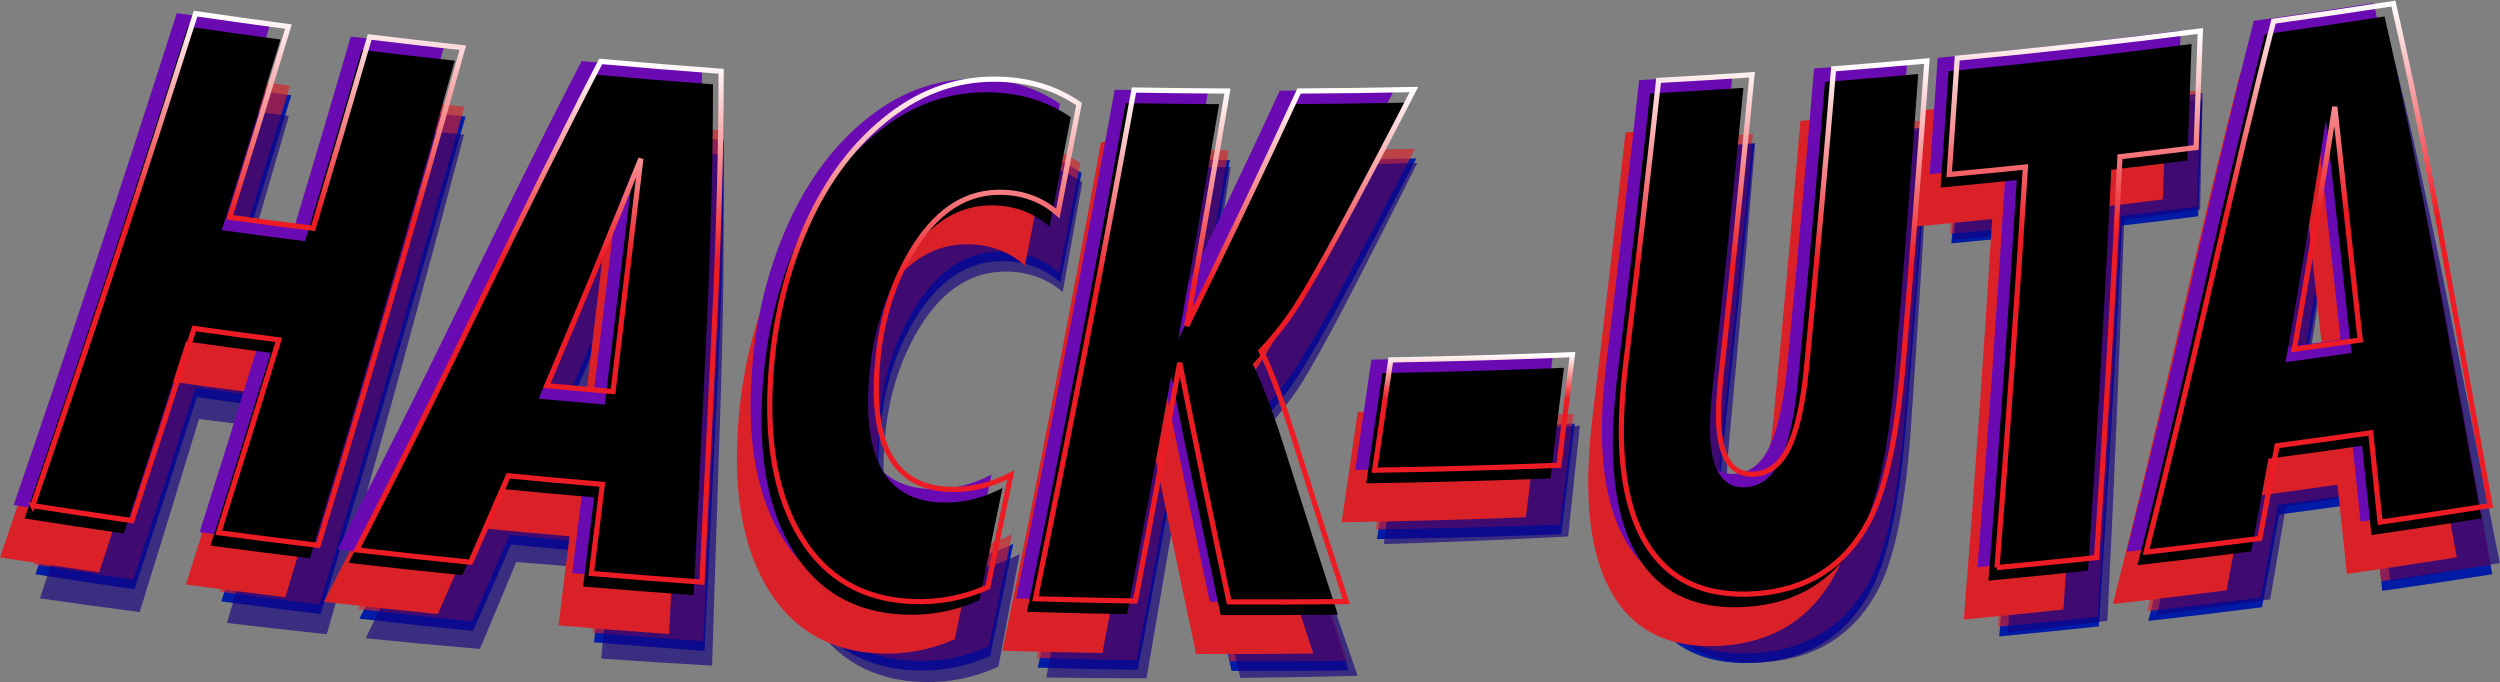 <svg width="2403" height="656" viewBox="0 0 2403 656" fill="none" xmlns="http://www.w3.org/2000/svg">
<rect x="0" y="0" width="2403" height="656" fill="#808080" stroke="none"/>
<path d="M34.024 551.97C88.104 394.803 140.353 237.187 190.765 79.141C220.478 83.5 250.215 87.665 279.97 91.64C261.415 152.786 242.589 213.872 223.491 274.893C250.192 278.579 276.904 282.117 303.634 285.508C322.047 224.274 340.188 162.981 358.057 101.635C387.847 105.28 417.648 108.73 447.468 111.99C402.916 271.78 356.515 431.215 308.271 590.26C276.408 586.403 244.562 582.344 212.74 578.085C232.299 516.373 251.574 454.601 270.577 392.771C243.446 389.262 216.332 385.594 189.229 381.784C169.535 443.401 149.563 504.954 129.313 566.436C97.526 561.817 65.769 556.997 34.024 551.97Z" fill="#001BA5"/>
<path d="M345.425 594.649C384.749 518.216 423.122 441.494 460.55 364.493C505.002 273.074 544.568 193.244 579.964 125.211C618.532 128.696 657.118 131.857 695.721 134.704C695.656 210.026 693.323 295.403 688.579 390.828C684.71 469.116 680.9 547.415 677.143 625.709C641.694 623.175 606.257 620.399 570.843 617.362C574.387 588.813 577.926 560.258 581.446 531.708C551.302 529.138 521.175 526.392 491.061 523.456C479.075 551.172 466.983 578.865 454.79 606.529C418.314 602.837 381.86 598.879 345.431 594.655L345.425 594.649ZM528.093 436.856C549.3 438.841 570.518 440.732 591.737 442.533C600.757 367.908 609.701 293.276 618.561 218.633C589.126 291.551 558.97 364.298 528.093 436.856Z" fill="#001BA5"/>
<path d="M878.688 644.366C831.791 642.275 796.182 621.588 772.429 582.795C748.635 543.991 739.119 492.345 743.271 428.027C746.727 374.348 758.595 325.638 778.407 281.783C798.22 237.928 824.466 203.465 857.085 178.183C889.711 152.906 925.242 141.026 964.212 142.415C992.927 143.437 1017.97 151.352 1039.58 166.262C1032.87 201.351 1026.08 236.427 1019.2 271.493C1004.58 258.568 987.079 251.786 966.604 251.077C933.294 249.919 905.56 266.601 882.935 301.3C860.322 336.005 847.545 377.822 845.064 426.911C841.408 497.732 864.516 534.545 914.409 536.583C934.623 537.399 954.507 532.791 973.953 522.743C966.658 558.694 959.268 594.633 951.795 630.567C928.739 640.898 904.319 645.506 878.688 644.366Z" fill="#001BA5"/>
<path d="M997.562 641.768C1031.01 478.972 1062.58 315.963 1092.3 152.765C1122.24 153.285 1152.2 153.616 1182.16 153.752C1169.48 229.045 1156.42 304.308 1142.96 379.531C1180.09 304.539 1216.09 229.269 1250.96 153.734C1287.76 153.545 1324.56 153.067 1361.36 152.305C1337.33 198.954 1312.81 245.479 1287.8 291.874C1271.35 322.189 1258.29 344.755 1248.85 359.635C1239.41 374.527 1227.96 389.165 1214.5 403.537C1224.42 423.48 1235.84 454.534 1248.95 496.664C1264.44 545.977 1280.23 595.243 1296.32 644.456C1258.8 644.864 1221.26 644.988 1183.73 644.834C1167.39 568.253 1151.55 491.619 1136.22 414.938C1122.43 491.306 1108.25 567.639 1093.66 643.924C1061.63 643.411 1029.59 642.69 997.562 641.768Z" fill="#001BA5"/>
<path d="M1323.58 518.192C1328.82 482.873 1333.99 447.542 1339.06 412.211C1397.26 411.224 1455.46 409.541 1513.62 407.16C1509.39 442.603 1505.08 478.046 1500.68 513.484C1441.66 515.758 1382.63 517.323 1323.58 518.192Z" fill="#001BA5"/>
<path d="M1688.68 636.969C1648.41 639.497 1617.45 628.486 1596.15 604.261C1574.82 580.041 1563.2 544.001 1560.98 496.295C1559.87 472.672 1561.41 444.052 1565.5 410.434C1576.35 321.478 1586.65 232.498 1596.41 143.506C1626.33 141.887 1656.24 140.074 1686.15 138.071C1677.04 232.793 1667.32 327.503 1656.98 422.201C1654.4 444.654 1653.47 462.128 1654.21 474.627C1656.16 507.495 1667.59 523.32 1688.51 521.991C1702.91 521.07 1714.1 512.191 1721.97 495.379C1729.84 478.573 1735.42 453.078 1738.69 418.905C1747.94 323.403 1756.56 227.896 1764.56 132.388C1794.44 130.055 1824.32 127.527 1854.18 124.81C1847.28 221.12 1839.76 317.443 1831.6 413.76C1825.52 485.94 1814.43 537.102 1798.54 567.181C1775.66 610.363 1738.83 633.826 1688.68 636.98L1688.68 636.969Z" fill="#001BA5"/>
<path d="M1921.65 611.714C1931.85 483.368 1940.93 355.035 1948.9 226.719C1924.48 229.235 1900.06 231.622 1875.62 233.884C1878.28 196.616 1880.86 159.347 1883.33 122.079C1961.29 114.659 2039.15 105.94 2116.89 95.922C2115.65 133.249 2114.32 170.583 2112.89 207.922C2088.52 211 2064.14 213.953 2039.75 216.777C2033.42 345.182 2025.97 473.627 2017.4 602.091C1985.49 605.505 1953.58 608.713 1921.65 611.714Z" fill="#001BA5"/>
<path d="M2064.97 596.855C2085.97 513.505 2106 430.083 2125.04 346.609C2147.68 247.498 2168.17 160.781 2187.29 86.492C2225.7 81.146 2264.07 75.487 2302.41 69.509C2319.41 142.888 2336.47 226.575 2353.46 320.594C2367.42 397.73 2381.44 474.854 2395.51 551.966C2360.32 557.537 2325.11 562.859 2289.86 567.934C2286.85 539.319 2283.84 510.711 2280.81 482.096C2250.82 486.426 2220.81 490.573 2190.78 494.531C2185.37 524.244 2179.85 553.951 2174.23 583.658C2137.83 588.319 2101.42 592.72 2064.98 596.849L2064.97 596.855ZM2207.28 401.794C2228.41 398.923 2249.53 395.958 2270.65 392.904C2262.55 318.172 2254.36 243.452 2246.11 168.744C2233.9 246.441 2220.96 324.126 2207.28 401.794Z" fill="#001BA5"/>
<g opacity="0.65">
<path d="M32.822 542.678C86.902 385.511 139.151 227.89 189.563 69.843C219.276 74.202 249.013 78.367 278.768 82.342C260.213 143.488 241.387 204.574 222.289 265.595C248.989 269.281 275.702 272.82 302.432 276.21C320.844 214.976 338.985 153.683 356.855 92.331C386.645 95.976 416.446 99.426 446.266 102.687C401.714 262.476 355.313 421.911 307.069 580.956C275.206 577.099 243.36 573.041 211.538 568.781C231.097 507.069 250.372 445.298 269.375 383.467C242.243 379.958 215.129 376.29 188.027 372.48C168.333 434.098 148.36 495.65 128.111 557.138C96.324 552.519 64.561 547.699 32.816 542.672L32.822 542.678Z" fill="#DA2128"/>
<path d="M344.227 585.36C383.551 508.927 421.924 432.204 459.352 355.204C503.804 263.785 543.37 183.955 578.766 115.922C617.334 119.407 655.92 122.567 694.523 125.415C694.458 200.737 692.131 286.114 687.381 381.539C683.512 459.832 679.702 538.126 675.945 616.42C640.496 613.886 605.059 611.11 569.645 608.073C573.19 579.524 576.728 550.968 580.249 522.419C550.104 519.849 519.978 517.103 489.863 514.167C477.877 541.883 465.785 569.576 453.593 597.239C417.116 593.547 380.663 589.59 344.233 585.366L344.227 585.36ZM526.895 427.567C548.102 429.552 569.32 431.442 590.539 433.244C599.565 358.619 608.503 283.987 617.364 209.344C587.928 282.262 557.772 355.009 526.895 427.567Z" fill="#DA2128"/>
<path d="M877.486 635.068C830.583 632.977 794.98 612.29 771.227 573.492C747.433 534.693 737.917 483.047 742.069 418.729C745.525 365.051 757.393 316.34 777.205 272.485C797.018 228.63 823.264 194.168 855.883 168.885C888.509 143.608 924.046 131.729 963.01 133.117C991.725 134.139 1016.77 142.054 1038.37 156.964C1031.67 192.053 1024.88 227.13 1018 262.195C1003.37 249.276 985.877 242.488 965.402 241.779C932.092 240.622 904.357 257.304 881.733 292.002C859.12 326.707 846.343 368.524 843.862 417.613C840.205 488.44 863.314 525.248 913.206 527.286C933.415 528.101 953.304 523.493 972.751 513.445C965.456 549.396 958.066 585.336 950.593 621.269C927.537 631.601 903.117 636.208 877.486 635.068Z" fill="#DA2128"/>
<path d="M996.364 632.47C1029.8 469.674 1061.38 306.665 1091.1 143.468C1121.05 143.987 1151 144.318 1180.96 144.454C1168.29 219.747 1155.22 295.011 1141.76 370.233C1178.89 295.241 1214.89 219.972 1249.76 144.436C1286.57 144.247 1323.36 143.769 1360.16 143.007C1336.13 189.656 1311.61 236.181 1286.6 282.576C1270.15 312.892 1257.09 335.457 1247.65 350.337C1238.21 365.229 1226.76 379.867 1213.3 394.24C1223.22 414.182 1234.64 445.236 1247.76 487.366C1263.24 536.68 1279.03 585.945 1295.13 635.158C1257.6 635.566 1220.06 635.69 1182.54 635.536C1166.19 558.956 1150.35 482.322 1135.02 405.64C1121.24 482.009 1107.05 558.341 1092.46 634.627C1060.43 634.113 1028.39 633.392 996.364 632.47Z" fill="#DA2128"/>
<path d="M1322.38 508.903C1327.62 473.583 1332.78 438.253 1337.86 402.922C1396.06 401.935 1454.25 400.252 1512.42 397.871C1508.19 433.314 1503.87 468.757 1499.47 504.195C1440.46 506.469 1381.42 508.034 1322.38 508.903Z" fill="#DA2128"/>
<path d="M1687.47 627.679C1647.2 630.207 1616.26 619.196 1594.95 594.965C1573.62 570.745 1561.99 534.711 1559.77 487.005C1558.67 463.382 1560.21 434.762 1564.3 401.144C1575.15 312.188 1585.45 223.208 1595.2 134.216C1625.12 132.597 1655.04 130.784 1684.94 128.781C1675.83 223.503 1666.11 318.213 1655.77 412.911C1653.19 435.364 1652.26 452.838 1653.01 465.337C1654.94 498.205 1666.38 514.03 1687.3 512.701C1701.7 511.78 1712.89 502.901 1720.76 486.089C1728.63 469.283 1734.21 443.788 1737.48 409.615C1746.73 314.113 1755.35 218.606 1763.35 123.098C1793.24 120.765 1823.11 118.237 1852.97 115.52C1846.08 211.83 1838.55 308.153 1830.39 404.47C1824.31 476.649 1813.23 527.812 1797.33 557.885C1774.45 601.073 1737.63 624.536 1687.47 627.69V627.679Z" fill="#DA2128"/>
<path d="M1920.45 602.425C1930.65 474.079 1939.73 345.746 1947.69 217.43C1923.28 219.946 1898.85 222.333 1874.42 224.595C1877.08 187.327 1879.66 150.058 1882.13 112.79C1960.09 105.37 2037.95 96.651 2115.69 86.633C2114.45 123.96 2113.11 161.294 2111.68 198.633C2087.32 201.711 2062.94 204.664 2038.55 207.488C2032.21 335.892 2024.77 464.338 2016.19 592.802C1984.29 596.216 1952.37 599.424 1920.44 602.425H1920.45Z" fill="#DA2128"/>
<path d="M2063.77 587.556C2084.77 504.206 2104.8 420.785 2123.84 337.31C2146.47 238.199 2166.97 151.482 2186.09 77.193C2224.5 71.847 2262.87 66.188 2301.21 60.21C2318.21 133.589 2335.28 217.276 2352.26 311.295C2366.22 388.431 2380.24 465.555 2394.31 542.668C2359.12 548.238 2323.91 553.56 2288.66 558.635C2285.65 530.02 2282.64 501.412 2279.61 472.797C2249.62 477.127 2219.6 481.274 2189.58 485.232C2184.17 514.945 2178.65 544.652 2173.03 574.36C2136.64 579.026 2100.22 583.421 2063.78 587.55L2063.77 587.556ZM2206.08 392.501C2227.21 389.63 2248.33 386.665 2269.44 383.611C2261.34 308.879 2253.17 234.159 2244.9 159.451C2232.7 237.148 2219.76 314.833 2206.08 392.501Z" fill="#DA2128"/>
</g>
<g opacity="0.64">
<path d="M38.43 575.174C89.947 417.204 139.797 258.833 187.982 100.089C217.867 104.035 247.769 107.786 277.683 111.348C259.991 172.753 242.057 234.105 223.874 295.398C250.717 298.712 277.571 301.878 304.431 304.891C321.922 243.391 339.171 181.844 356.172 120.25C386.109 123.475 416.053 126.506 446.014 129.347C403.724 289.757 359.763 449.859 314.124 609.619C282.113 606.217 250.114 602.607 218.127 598.791C236.675 536.79 254.97 474.734 273.01 412.626C245.743 409.496 218.487 406.217 191.243 402.779C172.505 464.68 153.508 526.529 134.262 588.312C102.304 584.136 70.358 579.758 38.43 575.174Z" fill="#120081"/>
<path d="M351.438 613.492C389.551 536.486 426.754 459.208 463.048 381.676C506.147 289.618 544.597 209.233 579.077 140.698C617.799 143.634 656.532 146.251 695.277 148.543C696.329 223.86 695.295 309.266 692.058 404.755C689.429 483.102 686.895 561.455 684.461 639.814C648.894 637.794 613.339 635.514 577.789 632.991C580.861 604.389 583.921 575.78 586.975 547.178C556.724 545.039 526.474 542.718 496.235 540.213C484.68 568.101 473.031 595.965 461.282 623.806C424.657 620.634 388.045 617.196 351.444 613.486L351.438 613.492ZM531.932 453.082C553.227 454.766 574.523 456.355 595.818 457.855C603.651 383.1 611.437 308.338 619.175 233.571C590.779 306.903 561.704 380.081 531.932 453.082Z" fill="#120081"/>
<path d="M886.707 655.567C839.686 654.156 803.664 633.982 779.214 595.527C754.729 557.071 744.332 505.554 747.457 441.178C750.062 387.452 761.186 338.576 780.372 294.431C799.553 250.299 825.338 215.464 857.65 189.715C889.968 163.971 925.399 151.584 964.458 152.411C993.238 153.019 1018.45 160.575 1040.31 175.171C1034.11 210.349 1027.83 245.52 1021.47 280.685C1006.62 267.973 988.996 261.446 968.475 261.026C935.087 260.353 907.548 277.425 885.414 312.454C863.297 347.478 851.14 389.472 849.439 438.596C846.911 509.471 870.675 545.948 920.691 547.271C940.953 547.797 960.795 542.9 980.112 532.574C973.389 568.625 966.59 604.671 959.702 640.711C936.783 651.373 912.404 656.347 886.707 655.567Z" fill="#120081"/>
<path d="M1005.73 651.237C1036.48 487.968 1065.55 324.517 1092.92 160.911C1122.92 161 1152.92 160.893 1182.92 160.598C1171.33 236.068 1159.38 311.509 1147.08 386.926C1183.09 311.409 1218 235.619 1251.81 159.594C1288.66 158.873 1325.49 157.863 1362.31 156.563C1338.94 203.555 1315.08 250.429 1290.75 297.184C1274.74 327.736 1262.02 350.485 1252.79 365.501C1243.57 380.523 1232.34 395.332 1219.09 409.893C1229.33 429.688 1241.26 460.571 1255.07 502.512C1271.37 551.595 1287.98 600.624 1304.92 649.595C1267.35 650.546 1229.78 651.214 1192.2 651.603C1174.55 575.271 1157.45 498.873 1140.88 422.422C1128.29 498.979 1115.33 575.507 1102 651.999C1069.91 651.952 1037.82 651.698 1005.73 651.237H1005.73Z" fill="#120081"/>
<path d="M1330.13 522.951C1334.81 487.555 1339.41 452.159 1343.93 416.758C1402.18 414.926 1460.39 412.398 1518.57 409.179C1514.89 444.681 1511.13 480.177 1507.3 515.668C1448.28 518.798 1389.22 521.226 1330.13 522.951Z" fill="#120081"/>
<path d="M1697.45 636.393C1657.2 639.507 1626.06 628.956 1604.33 605.038C1582.59 581.138 1570.36 545.275 1567.37 497.61C1565.88 474.005 1566.97 445.373 1570.52 411.696C1579.98 322.598 1588.94 233.482 1597.4 144.354C1627.31 142.299 1657.2 140.06 1687.09 137.626C1679.36 232.466 1671.07 327.306 1662.23 422.134C1660.01 444.617 1659.35 462.108 1660.3 474.59C1662.77 507.428 1674.47 523.076 1695.37 521.445C1709.77 520.317 1720.82 511.279 1728.42 494.355C1736.01 477.443 1741.2 451.871 1743.92 417.65C1751.65 322.037 1758.82 226.423 1765.43 130.809C1795.29 128.045 1825.12 125.085 1854.94 121.937C1849.45 218.336 1843.4 314.747 1836.77 411.158C1831.83 483.409 1821.57 534.719 1806.17 565.017C1784.01 608.523 1747.57 632.506 1697.45 636.393Z" fill="#120081"/>
<path d="M1930.06 607.755C1938.11 479.309 1945.14 350.875 1951.16 222.471C1926.79 225.336 1902.41 228.077 1878 230.693C1880.11 193.39 1882.13 156.092 1884.06 118.794C1961.9 110.252 2039.6 100.41 2117.14 89.275C2116.45 126.621 2115.67 163.966 2114.8 201.317C2090.49 204.743 2066.17 208.045 2041.83 211.223C2037.45 339.699 2032.05 468.21 2025.64 596.75C1993.8 600.625 1961.93 604.294 1930.05 607.761L1930.06 607.755Z" fill="#120081"/>
<path d="M2073.12 590.817C2092.72 507.195 2111.38 423.514 2129.1 339.791C2150.15 240.379 2169.33 153.39 2187.34 78.835C2225.64 72.946 2263.89 66.737 2302.09 60.21C2320.16 133.329 2338.48 216.756 2356.95 310.503C2372.12 387.409 2387.39 464.303 2402.75 541.179C2367.68 547.258 2332.58 553.082 2297.44 558.658C2293.95 530.103 2290.46 501.548 2286.96 472.992C2257.06 477.754 2227.14 482.332 2197.19 486.727C2192.27 516.505 2187.24 546.283 2182.12 576.061C2145.82 581.248 2109.48 586.168 2073.12 590.829V590.817ZM2212.17 393.777C2233.25 390.605 2254.31 387.338 2275.36 383.977C2266.06 309.387 2256.72 234.803 2247.34 160.225C2236.32 238.081 2224.6 315.938 2212.17 393.777Z" fill="#120081"/>
</g>
<path d="M0 535.723C54.086 378.562 106.335 220.94 156.747 62.894C186.46 67.253 216.197 71.418 245.952 75.393C227.397 136.538 208.571 197.625 189.473 258.646C216.174 262.332 242.886 265.87 269.616 269.261C288.029 208.027 306.169 146.734 324.039 85.388C353.829 89.033 383.63 92.483 413.45 95.743C368.898 255.533 322.497 414.968 274.253 574.013C242.39 570.156 210.544 566.103 178.722 561.838C198.281 500.132 217.556 438.36 236.559 376.524C209.428 373.015 182.314 369.353 155.211 365.537C135.517 427.154 115.545 488.701 95.295 550.189C63.508 545.57 31.745 540.75 0 535.723Z" fill="#DA2128"/>
<path d="M311.401 578.424C350.725 501.99 389.098 425.268 426.526 348.268C470.977 256.848 510.544 177.018 545.94 108.985C584.502 112.471 623.093 115.637 661.697 118.478C661.632 193.801 659.304 279.177 654.555 374.602C650.686 452.89 646.876 531.184 643.119 609.484C607.67 606.949 572.238 604.173 536.819 601.137C540.363 572.587 543.902 544.038 547.422 515.482C517.278 512.913 487.151 510.166 457.036 507.23C445.051 534.947 432.959 562.634 420.766 590.297C384.289 586.605 347.83 582.647 311.401 578.424ZM494.069 420.637C515.275 422.622 536.494 424.512 557.713 426.313C566.733 351.688 575.676 277.057 584.537 202.413C555.102 275.332 524.945 348.079 494.069 420.637Z" fill="#DA2128"/>
<path d="M844.67 628.123C797.773 626.032 762.164 605.345 738.411 566.552C714.617 527.754 705.101 476.107 709.253 411.79C712.709 358.111 724.577 309.406 744.389 265.546C764.202 221.691 790.448 187.228 823.067 161.945C855.693 136.668 891.23 124.789 930.194 126.177C958.909 127.199 983.955 135.121 1005.56 150.025C998.853 185.113 992.06 220.19 985.184 255.255C970.558 242.33 953.061 235.549 932.586 234.84C899.276 233.682 871.542 250.364 848.917 285.063C826.304 319.768 813.527 361.579 811.046 410.673C807.395 481.5 830.498 518.308 880.391 520.346C900.599 521.161 920.489 516.554 939.935 506.506C932.64 542.457 925.25 578.396 917.777 614.324C894.721 624.655 870.301 629.263 844.67 628.123Z" fill="#DA2128"/>
<path d="M963.543 625.524C996.989 462.734 1028.56 299.725 1058.28 136.527C1088.23 137.047 1118.18 137.378 1148.14 137.514C1135.47 212.807 1122.4 288.07 1108.94 363.292C1146.07 288.301 1182.07 213.031 1216.94 137.496C1253.75 137.307 1290.54 136.828 1327.34 136.066C1303.31 182.715 1278.79 229.24 1253.78 275.636C1237.33 305.951 1224.27 328.517 1214.83 343.397C1205.39 358.289 1193.94 372.927 1180.48 387.299C1190.4 407.242 1201.82 438.296 1214.94 480.426C1230.42 529.739 1246.21 579.005 1262.3 628.212C1224.78 628.619 1187.24 628.744 1149.71 628.59C1133.37 552.009 1117.53 475.381 1102.2 398.7C1088.42 475.068 1074.23 551.395 1059.64 627.68C1027.61 627.166 995.572 626.446 963.543 625.524Z" fill="#DA2128"/>
<path d="M1289.56 501.963C1294.8 466.644 1299.96 431.313 1305.04 395.982C1363.24 394.996 1421.43 393.312 1479.6 390.932C1475.37 426.375 1471.05 461.818 1466.65 497.255C1407.64 499.529 1348.6 501.101 1289.56 501.969L1289.56 501.963Z" fill="#DA2128"/>
<path d="M1654.65 620.727C1614.37 623.256 1583.43 612.245 1562.12 588.019C1540.79 563.8 1529.17 527.766 1526.95 480.054C1525.84 456.431 1527.38 427.81 1531.47 394.193C1542.32 305.236 1552.62 216.256 1562.38 127.265C1592.3 125.646 1622.21 123.833 1652.11 121.83C1643 216.552 1633.28 311.262 1622.94 405.96C1620.37 428.413 1619.44 445.886 1620.18 458.386C1622.12 491.254 1633.55 507.079 1654.47 505.75C1668.88 504.828 1680.07 495.95 1687.93 479.138C1695.8 462.332 1701.39 436.837 1704.66 402.664C1713.9 307.162 1722.52 211.655 1730.53 116.147C1760.41 113.814 1790.28 111.286 1820.14 108.568C1813.25 204.879 1805.72 301.202 1797.57 397.518C1791.49 469.698 1780.4 520.86 1764.5 550.934C1741.63 594.115 1704.8 617.567 1654.65 620.727Z" fill="#DA2128"/>
<path d="M1887.63 595.479C1897.83 467.134 1906.91 338.8 1914.87 210.49C1890.46 213.007 1866.03 215.393 1841.59 217.656C1844.26 180.387 1846.83 143.119 1849.31 105.85C1927.27 98.431 2005.13 89.712 2082.87 79.693C2081.63 117.021 2080.29 154.354 2078.86 191.694C2054.5 194.771 2030.12 197.725 2005.73 200.548C1999.39 328.953 1991.94 457.393 1983.37 585.857C1951.47 589.271 1919.55 592.479 1887.62 595.479H1887.63Z" fill="#DA2128"/>
<path d="M2030.95 580.611C2051.95 497.261 2071.97 413.845 2091.02 330.371C2113.65 231.26 2134.14 144.542 2153.27 70.254C2191.67 64.908 2230.04 59.249 2268.38 53.27C2285.38 126.65 2302.45 210.337 2319.44 304.355C2333.39 381.486 2347.41 458.61 2361.48 535.722C2326.29 541.293 2291.08 546.615 2255.83 551.689C2252.83 523.075 2249.81 494.466 2246.78 465.858C2216.79 470.188 2186.78 474.335 2156.75 478.293C2151.34 508.006 2145.82 537.713 2140.2 567.414C2103.81 572.081 2067.39 576.476 2030.95 580.605L2030.95 580.611ZM2173.26 385.556C2194.39 382.685 2215.51 379.719 2236.62 376.665C2228.52 301.934 2220.34 227.214 2212.08 152.505C2199.88 230.203 2186.94 307.888 2173.26 385.556Z" fill="#DA2128"/>
<path d="M13.143 485.452C67.224 328.291 119.473 170.67 169.885 12.623C199.598 16.983 229.335 21.147 259.089 25.123C240.535 86.268 221.708 147.354 202.61 208.375C229.311 212.062 256.023 215.6 282.753 218.991C301.166 157.757 319.307 96.464 337.176 35.118C366.966 38.762 396.768 42.212 426.587 45.473C382.035 205.262 335.634 364.697 287.39 523.742C255.527 519.885 223.681 515.827 191.859 511.568C211.418 449.861 230.693 388.09 249.697 326.253C222.565 322.744 195.451 319.082 168.349 315.266C148.654 376.884 128.682 438.431 108.432 499.919C76.646 495.299 44.883 490.479 13.137 485.452H13.143Z" fill="#690AB3"/>
<path d="M324.548 528.15C363.872 451.717 402.246 374.995 439.674 297.994C484.125 206.575 523.691 126.745 559.087 58.712C597.649 62.197 636.241 65.363 674.845 68.205C674.78 143.527 672.452 228.904 667.703 324.329C663.834 402.617 660.023 480.91 656.266 559.21C620.817 556.676 585.386 553.9 549.967 550.863C553.517 522.314 557.049 493.764 560.57 465.209C530.426 462.639 500.299 459.893 470.184 456.957C458.198 484.673 446.106 512.36 433.914 540.024C397.437 536.332 360.978 532.374 324.548 528.15ZM507.216 370.357C528.423 372.342 549.642 374.233 570.86 376.034C579.881 301.409 588.824 226.777 597.685 152.134C568.249 225.052 538.093 297.799 507.216 370.357Z" fill="#690AB3"/>
<path d="M857.806 577.852C810.909 575.761 775.3 555.08 751.547 516.282C727.759 477.483 718.237 425.837 722.39 361.519C725.845 307.841 737.713 259.13 757.526 215.275C777.338 171.42 803.584 136.958 836.203 111.675C868.829 86.398 904.366 74.519 943.33 75.907C972.045 76.929 997.092 84.844 1018.69 99.754C1011.99 134.843 1005.2 169.92 998.32 204.985C983.694 192.06 966.197 185.278 945.723 184.569C912.412 183.412 884.678 200.094 862.053 234.792C839.44 269.497 826.663 311.308 824.182 360.403C820.532 431.23 843.635 468.038 893.527 470.076C913.735 470.891 933.625 466.283 953.071 456.235C945.776 492.186 938.386 528.125 930.913 564.059C907.858 574.385 883.437 579.004 857.812 577.858L857.806 577.852Z" fill="#690AB3"/>
<path d="M976.691 575.254C1010.13 412.463 1041.71 249.449 1071.42 86.257C1101.37 86.776 1131.33 87.107 1161.28 87.243C1148.61 162.536 1135.55 237.8 1122.08 313.022C1159.22 238.03 1195.22 162.761 1230.09 87.225C1266.89 87.036 1303.69 86.558 1340.48 85.796C1316.46 132.445 1291.94 178.97 1266.93 225.365C1250.48 255.681 1237.42 278.246 1227.98 293.126C1218.54 308.018 1207.09 322.656 1193.63 337.029C1203.54 356.971 1214.97 388.019 1228.08 430.155C1243.57 479.469 1259.36 528.735 1275.45 577.941C1237.92 578.349 1200.39 578.473 1162.86 578.319C1146.52 501.739 1130.68 425.111 1115.34 348.429C1101.57 424.798 1087.38 501.124 1072.79 577.41C1040.75 576.896 1008.73 576.175 976.697 575.254H976.691Z" fill="#690AB3"/>
<path d="M1302.7 451.683C1307.94 416.364 1313.1 381.033 1318.18 345.702C1376.38 344.716 1434.57 343.032 1492.74 340.651C1488.51 376.094 1484.19 411.538 1479.79 446.975C1420.78 449.249 1361.74 450.815 1302.7 451.683Z" fill="#690AB3"/>
<path d="M1667.79 570.448C1627.52 572.976 1596.58 561.965 1575.27 537.74C1553.94 513.521 1542.31 477.487 1540.09 429.774C1538.98 406.151 1540.53 377.531 1544.62 343.913C1555.47 254.957 1565.77 165.977 1575.52 76.985C1605.44 75.367 1635.36 73.553 1665.26 71.551C1656.15 166.272 1646.43 260.982 1636.09 355.68C1633.51 378.134 1632.58 395.607 1633.32 408.107C1635.27 440.974 1646.7 456.8 1667.62 455.471C1682.02 454.549 1693.21 445.671 1701.08 428.859C1708.95 412.053 1714.53 386.557 1717.8 352.384C1727.05 256.883 1735.67 161.375 1743.67 65.868C1773.56 63.535 1803.43 61.006 1833.29 58.289C1826.39 154.6 1818.87 250.922 1810.71 347.239C1804.63 419.419 1793.54 470.581 1777.65 500.655C1754.77 543.842 1717.94 567.288 1667.79 570.448Z" fill="#690AB3"/>
<path d="M1900.77 545.2C1910.97 416.855 1920.05 288.521 1928.02 160.211C1903.6 162.727 1879.17 165.114 1854.74 167.376C1857.4 130.108 1859.98 92.84 1862.45 55.571C1940.41 48.152 2018.27 39.433 2096.01 29.414C2094.77 66.742 2093.43 104.075 2092 141.414C2067.64 144.492 2043.26 147.446 2018.87 150.269C2012.54 278.674 2005.09 407.114 1996.52 535.577C1964.62 538.992 1932.69 542.199 1900.77 545.2H1900.77Z" fill="#690AB3"/>
<path d="M2044.09 530.34C2065.09 446.99 2085.12 363.575 2104.16 280.1C2126.79 180.989 2147.3 94.272 2166.41 19.983C2204.82 14.637 2243.19 8.978 2281.53 3C2298.53 76.379 2315.6 160.066 2332.58 254.085C2346.54 331.215 2360.56 408.339 2374.63 485.452C2339.44 491.022 2304.23 496.345 2268.98 501.419C2265.97 472.804 2262.96 444.196 2259.93 415.587C2229.94 419.917 2199.92 424.064 2169.9 428.022C2164.49 457.735 2158.97 487.443 2153.35 517.144C2116.96 521.811 2080.54 526.205 2044.1 530.335L2044.09 530.34ZM2186.4 335.285C2207.53 332.414 2228.65 329.449 2249.76 326.395C2241.66 251.663 2233.48 176.943 2225.23 102.235C2213.02 179.932 2200.08 257.617 2186.4 335.285Z" fill="#690AB3"/>
<path d="M23.648 498.326C77.728 341.159 129.977 183.544 180.389 25.497C210.102 29.857 239.839 34.021 269.594 37.997C251.039 99.142 232.213 160.228 213.115 221.249C239.816 224.936 266.528 228.474 293.258 231.865C311.671 170.631 329.812 109.338 347.681 47.992C377.471 51.636 407.273 55.086 437.092 58.347C392.54 218.136 346.139 377.571 297.895 536.616C266.032 532.765 234.186 528.701 202.364 524.442C221.923 462.729 241.198 400.958 260.201 339.127C233.07 335.619 205.956 331.956 178.853 328.14C159.159 389.758 139.187 451.311 118.937 512.793C87.15 508.173 55.387 503.353 23.642 498.326H23.648Z" fill="black"/>
<path d="M335.043 541.018C374.367 464.585 412.74 387.863 450.168 310.863C494.62 219.443 534.186 139.613 569.582 71.58C608.15 75.065 646.735 78.226 685.339 81.073C685.274 156.395 682.947 241.772 678.197 337.197C674.328 415.491 670.518 493.784 666.761 572.078C631.312 569.544 595.881 566.762 560.461 563.731C564.011 535.182 567.544 506.627 571.064 478.077C540.92 475.508 510.793 472.761 480.679 469.825C468.693 497.541 456.601 525.234 444.408 552.892C407.932 549.2 371.472 545.242 335.043 541.018ZM517.711 383.226C538.918 385.21 560.136 387.101 581.355 388.902C590.375 314.277 599.318 239.645 608.179 165.002C578.744 237.921 548.588 310.668 517.711 383.226Z" fill="black"/>
<path d="M868.311 590.729C821.408 588.638 785.805 567.951 762.053 529.159C738.259 490.36 728.742 438.714 732.895 374.396C736.35 320.718 748.218 272.007 768.031 228.152C787.843 184.297 814.089 149.834 846.709 124.552C879.334 99.281 914.872 87.395 953.835 88.784C982.544 89.806 1007.6 97.721 1029.2 112.631C1022.49 147.72 1015.7 182.791 1008.83 217.862C994.199 204.937 976.702 198.155 956.228 197.446C922.917 196.289 895.183 212.97 872.558 247.669C849.952 282.374 837.168 324.185 834.687 373.28C831.037 444.101 854.14 480.915 904.032 482.953C924.24 483.768 944.13 479.16 963.576 469.112C956.281 505.063 948.891 541.002 941.419 576.936C918.363 587.268 893.942 591.881 868.317 590.741L868.311 590.729Z" fill="black"/>
<path d="M987.19 588.126C1020.64 425.335 1052.21 262.321 1081.92 99.123C1111.87 99.643 1141.83 99.974 1171.78 100.109C1159.11 175.402 1146.05 250.666 1132.58 325.888C1169.72 250.896 1205.72 175.627 1240.59 100.092C1277.39 99.903 1314.19 99.424 1350.98 98.662C1326.96 145.311 1302.44 191.836 1277.43 238.231C1260.98 268.547 1247.92 291.112 1238.48 305.993C1229.04 320.885 1217.59 335.523 1204.13 349.895C1214.04 369.837 1225.47 400.886 1238.58 443.022C1254.07 492.335 1269.85 541.601 1285.95 590.814C1248.42 591.221 1210.89 591.345 1173.36 591.192C1157.02 514.611 1141.18 437.977 1125.84 361.302C1112.06 437.67 1097.88 513.996 1083.29 590.288C1051.25 589.774 1019.22 589.053 987.196 588.132L987.19 588.126Z" fill="black"/>
<path d="M1313.2 464.558C1318.44 429.239 1323.6 393.908 1328.68 358.577C1386.88 357.591 1445.07 355.907 1503.24 353.526C1499.01 388.969 1494.69 424.413 1490.29 459.85C1431.28 462.124 1372.24 463.69 1313.2 464.558Z" fill="black"/>
<path d="M1678.29 583.331C1638.02 585.859 1607.08 574.842 1585.78 550.617C1564.44 526.398 1552.82 490.364 1550.6 442.651C1549.49 419.028 1551.04 390.408 1555.12 356.79C1565.97 267.834 1576.28 178.854 1586.03 89.862C1615.95 88.244 1645.86 86.43 1675.77 84.428C1666.66 179.149 1656.93 273.859 1646.6 368.557C1644.02 391.011 1643.09 408.484 1643.83 420.984C1645.77 453.851 1657.21 469.677 1678.12 468.348C1692.53 467.426 1703.72 458.548 1711.59 441.736C1719.46 424.93 1725.04 399.434 1728.31 365.261C1737.55 269.76 1746.17 174.252 1754.18 78.745C1784.06 76.412 1813.93 73.883 1843.8 71.166C1836.9 167.477 1829.38 263.799 1821.22 360.116C1815.14 432.296 1804.05 483.458 1788.16 513.532C1765.28 556.719 1728.45 580.177 1678.3 583.337L1678.29 583.331Z" fill="black"/>
<path d="M1911.27 558.08C1921.47 429.735 1930.55 301.401 1938.51 173.085C1914.1 175.601 1889.67 177.988 1865.24 180.25C1867.9 142.982 1870.48 105.714 1872.95 68.445C1950.91 61.026 2028.77 52.307 2106.51 42.288C2105.27 79.616 2103.93 116.949 2102.5 154.288C2078.14 157.366 2053.76 160.32 2029.37 163.143C2023.04 291.548 2015.59 419.994 2007.01 548.457C1975.11 551.872 1943.19 555.079 1911.27 558.08H1911.27Z" fill="black"/>
<path d="M2054.59 543.212C2075.59 459.861 2095.61 376.44 2114.66 292.965C2137.29 193.855 2157.79 107.143 2176.91 32.848C2215.31 27.502 2253.68 21.843 2292.02 15.865C2309.02 89.244 2326.09 172.931 2343.08 266.95C2357.04 344.086 2371.05 421.21 2385.13 498.323C2349.94 503.893 2314.72 509.216 2279.48 514.29C2276.47 485.676 2273.46 457.067 2270.43 428.453C2240.43 432.783 2210.42 436.93 2180.39 440.887C2174.98 470.6 2169.47 500.308 2163.84 530.015C2127.45 534.682 2091.04 539.077 2054.59 543.206L2054.59 543.212ZM2196.9 348.15C2218.03 345.28 2239.15 342.314 2260.26 339.26C2252.17 264.528 2243.98 189.808 2235.73 115.1C2223.52 192.797 2210.58 270.483 2196.9 348.15Z" fill="black"/>
<path d="M31.461 486.017C85.47 328.827 137.654 171.182 188.001 13.117C217.732 17.465 247.481 21.618 277.247 25.587C258.71 86.739 239.908 147.831 220.834 208.864C247.546 212.538 274.27 216.07 301.006 219.443C319.395 158.204 337.518 96.905 355.364 35.547C385.166 39.18 414.985 42.624 444.816 45.873C400.312 205.68 353.958 365.126 305.773 524.189C273.904 520.344 242.052 516.297 210.218 512.05C229.753 450.332 249.005 388.554 267.985 326.712C240.847 323.209 213.721 319.558 186.613 315.754C166.942 377.378 147 438.937 126.773 500.436C94.981 495.829 63.206 491.02 31.455 486.011L31.461 486.017Z" stroke="url(#paint0_linear_366_364)" stroke-width="5"/>
<path d="M342.935 528.584C382.235 452.14 420.59 375.399 458.001 298.387C502.429 206.956 541.983 127.12 577.373 59.069C615.953 62.543 654.556 65.697 693.178 68.539C693.136 143.861 690.827 229.238 686.101 324.662C682.249 402.956 678.457 481.25 674.724 559.55C639.269 557.028 603.825 554.251 568.4 551.233C571.938 522.683 575.465 494.128 578.98 465.572C548.83 463.015 518.691 460.268 488.57 457.344C476.591 485.066 464.51 512.759 452.318 540.422C415.835 536.742 379.37 532.796 342.935 528.584ZM525.591 370.733C546.803 372.711 568.028 374.596 589.252 376.392C598.255 301.766 607.175 227.129 616.018 152.486C586.594 225.41 556.456 298.163 525.591 370.733Z" stroke="url(#paint1_linear_366_364)" stroke-width="5"/>
<path d="M876.319 578.149C829.41 576.064 793.79 555.389 770.025 516.596C746.219 477.798 736.685 426.157 740.826 361.84C744.27 308.161 756.132 259.445 775.938 215.59C795.751 171.729 821.997 137.266 854.628 111.978C887.265 86.695 922.809 74.81 961.79 76.192C990.511 77.208 1015.58 85.13 1037.19 100.033C1030.48 135.122 1023.7 170.199 1016.82 205.264C1002.18 192.345 984.687 185.564 964.2 184.855C930.872 183.703 903.138 200.385 880.507 235.089C857.895 269.8 845.123 311.617 842.648 360.706C839.009 431.533 862.124 468.341 912.034 470.373C932.248 471.188 952.144 466.574 971.59 456.526C964.295 492.477 956.917 528.417 949.444 564.35C926.383 574.682 901.962 579.301 876.325 578.167L876.319 578.149Z" stroke="url(#paint2_linear_366_364)" stroke-width="5"/>
<path d="M995.22 575.538C1028.65 412.742 1060.22 249.727 1089.93 86.529C1119.89 87.049 1149.86 87.374 1179.83 87.51C1167.16 162.803 1154.08 238.066 1140.63 313.294C1177.76 238.303 1213.77 163.027 1248.66 87.492C1285.48 87.303 1322.29 86.825 1359.1 86.062C1335.06 132.712 1310.53 179.237 1285.51 225.632C1269.05 255.947 1255.99 278.513 1246.55 293.393C1237.1 308.291 1225.65 322.929 1212.19 337.295C1222.11 357.238 1233.53 388.286 1246.65 430.422C1262.14 479.735 1277.94 529.001 1294.04 578.214C1256.5 578.621 1218.96 578.746 1181.42 578.592C1165.07 502.017 1149.22 425.383 1133.88 348.702C1120.1 425.07 1105.92 501.397 1091.33 577.688C1059.29 577.174 1027.25 576.454 995.22 575.538Z" stroke="url(#paint3_linear_366_364)" stroke-width="5"/>
<path d="M1321.3 451.944C1326.55 416.624 1331.7 381.294 1336.78 345.963C1395 344.976 1453.21 343.293 1511.4 340.918C1507.16 376.361 1502.84 411.804 1498.44 447.236C1439.41 449.504 1380.36 451.081 1321.3 451.944Z" stroke="url(#paint4_linear_366_364)" stroke-width="5"/>
<path d="M1686.46 570.747C1646.18 573.269 1615.23 562.252 1593.92 538.027C1572.59 513.802 1560.97 477.762 1558.75 430.055C1557.65 406.432 1559.2 377.812 1563.29 344.194C1574.15 255.238 1584.47 166.258 1594.24 77.266C1624.17 75.648 1654.1 73.84 1684.02 71.844C1674.89 166.565 1665.14 261.275 1654.79 355.967C1652.21 378.421 1651.27 395.894 1652.02 408.394C1653.96 441.261 1665.39 457.081 1686.31 455.757C1700.72 454.842 1711.92 445.963 1719.79 429.152C1727.65 412.346 1733.25 386.856 1736.53 352.677C1745.79 257.181 1754.44 161.674 1762.46 66.167C1792.36 63.833 1822.24 61.317 1852.11 58.605C1845.19 154.916 1837.64 251.233 1829.45 347.55C1823.36 419.73 1812.25 470.892 1796.35 500.965C1773.46 544.141 1736.62 567.598 1686.46 570.747Z" stroke="url(#paint5_linear_366_364)" stroke-width="5"/>
<path d="M1919.49 545.537C1929.72 417.197 1938.85 288.863 1946.85 160.548C1922.42 163.058 1897.99 165.439 1873.55 167.695C1876.22 130.427 1878.81 93.158 1881.3 55.896C1959.29 48.494 2037.19 39.793 2114.96 29.798C2113.7 67.125 2112.35 104.459 2110.9 141.798C2086.53 144.87 2062.14 147.812 2037.74 150.635C2031.36 279.04 2023.87 407.48 2015.25 535.943C1983.34 539.346 1951.42 542.548 1919.48 545.542L1919.49 545.537Z" stroke="url(#paint6_linear_366_364)" stroke-width="5"/>
<path d="M2062.84 530.71C2083.87 447.366 2103.92 363.95 2123.01 280.482C2145.68 181.377 2166.23 94.671 2185.38 20.382C2223.8 15.048 2262.2 9.401 2300.55 3.435C2317.52 76.82 2334.56 160.513 2351.5 254.543C2365.43 331.685 2379.41 408.815 2393.45 485.934C2358.25 491.492 2323.03 496.803 2287.77 501.859C2284.78 473.245 2281.77 444.631 2278.76 416.022C2248.76 420.34 2218.74 424.475 2188.7 428.427C2183.28 458.14 2177.75 487.848 2172.12 517.549C2135.72 522.204 2099.29 526.587 2062.85 530.71H2062.84ZM2205.24 335.69C2226.38 332.825 2247.51 329.872 2268.63 326.824C2260.56 252.092 2252.41 177.366 2244.18 102.652C2231.94 180.343 2218.96 258.028 2205.24 335.69Z" stroke="url(#paint7_linear_366_364)" stroke-width="5"/>
<defs>
<linearGradient id="paint0_linear_366_364" x1="238.136" y1="13.117" x2="238.136" y2="524.189" gradientUnits="userSpaceOnUse">
<stop stop-color="white"/>
<stop offset="0.38" stop-color="#ED1C24"/>
</linearGradient>
<linearGradient id="paint1_linear_366_364" x1="518.056" y1="59.069" x2="518.056" y2="559.55" gradientUnits="userSpaceOnUse">
<stop stop-color="white"/>
<stop offset="0.38" stop-color="#ED1C24"/>
</linearGradient>
<linearGradient id="paint2_linear_366_364" x1="888.539" y1="76.084" x2="888.539" y2="578.335" gradientUnits="userSpaceOnUse">
<stop stop-color="white"/>
<stop offset="0.38" stop-color="#ED1C24"/>
</linearGradient>
<linearGradient id="paint3_linear_366_364" x1="1177.16" y1="86.062" x2="1177.16" y2="578.656" gradientUnits="userSpaceOnUse">
<stop stop-color="white"/>
<stop offset="0.38" stop-color="#ED1C24"/>
</linearGradient>
<linearGradient id="paint4_linear_366_364" x1="1416.35" y1="340.918" x2="1416.35" y2="451.944" gradientUnits="userSpaceOnUse">
<stop stop-color="white"/>
<stop offset="0.38" stop-color="#ED1C24"/>
</linearGradient>
<linearGradient id="paint5_linear_366_364" x1="1705.26" y1="58.605" x2="1705.26" y2="571.099" gradientUnits="userSpaceOnUse">
<stop stop-color="white"/>
<stop offset="0.38" stop-color="#ED1C24"/>
</linearGradient>
<linearGradient id="paint6_linear_366_364" x1="1994.25" y1="29.798" x2="1994.25" y2="545.542" gradientUnits="userSpaceOnUse">
<stop stop-color="white"/>
<stop offset="0.38" stop-color="#ED1C24"/>
</linearGradient>
<linearGradient id="paint7_linear_366_364" x1="2228.14" y1="3.435" x2="2228.14" y2="530.71" gradientUnits="userSpaceOnUse">
<stop stop-color="white"/>
<stop offset="0.38" stop-color="#ED1C24"/>
</linearGradient>
</defs>
</svg>

